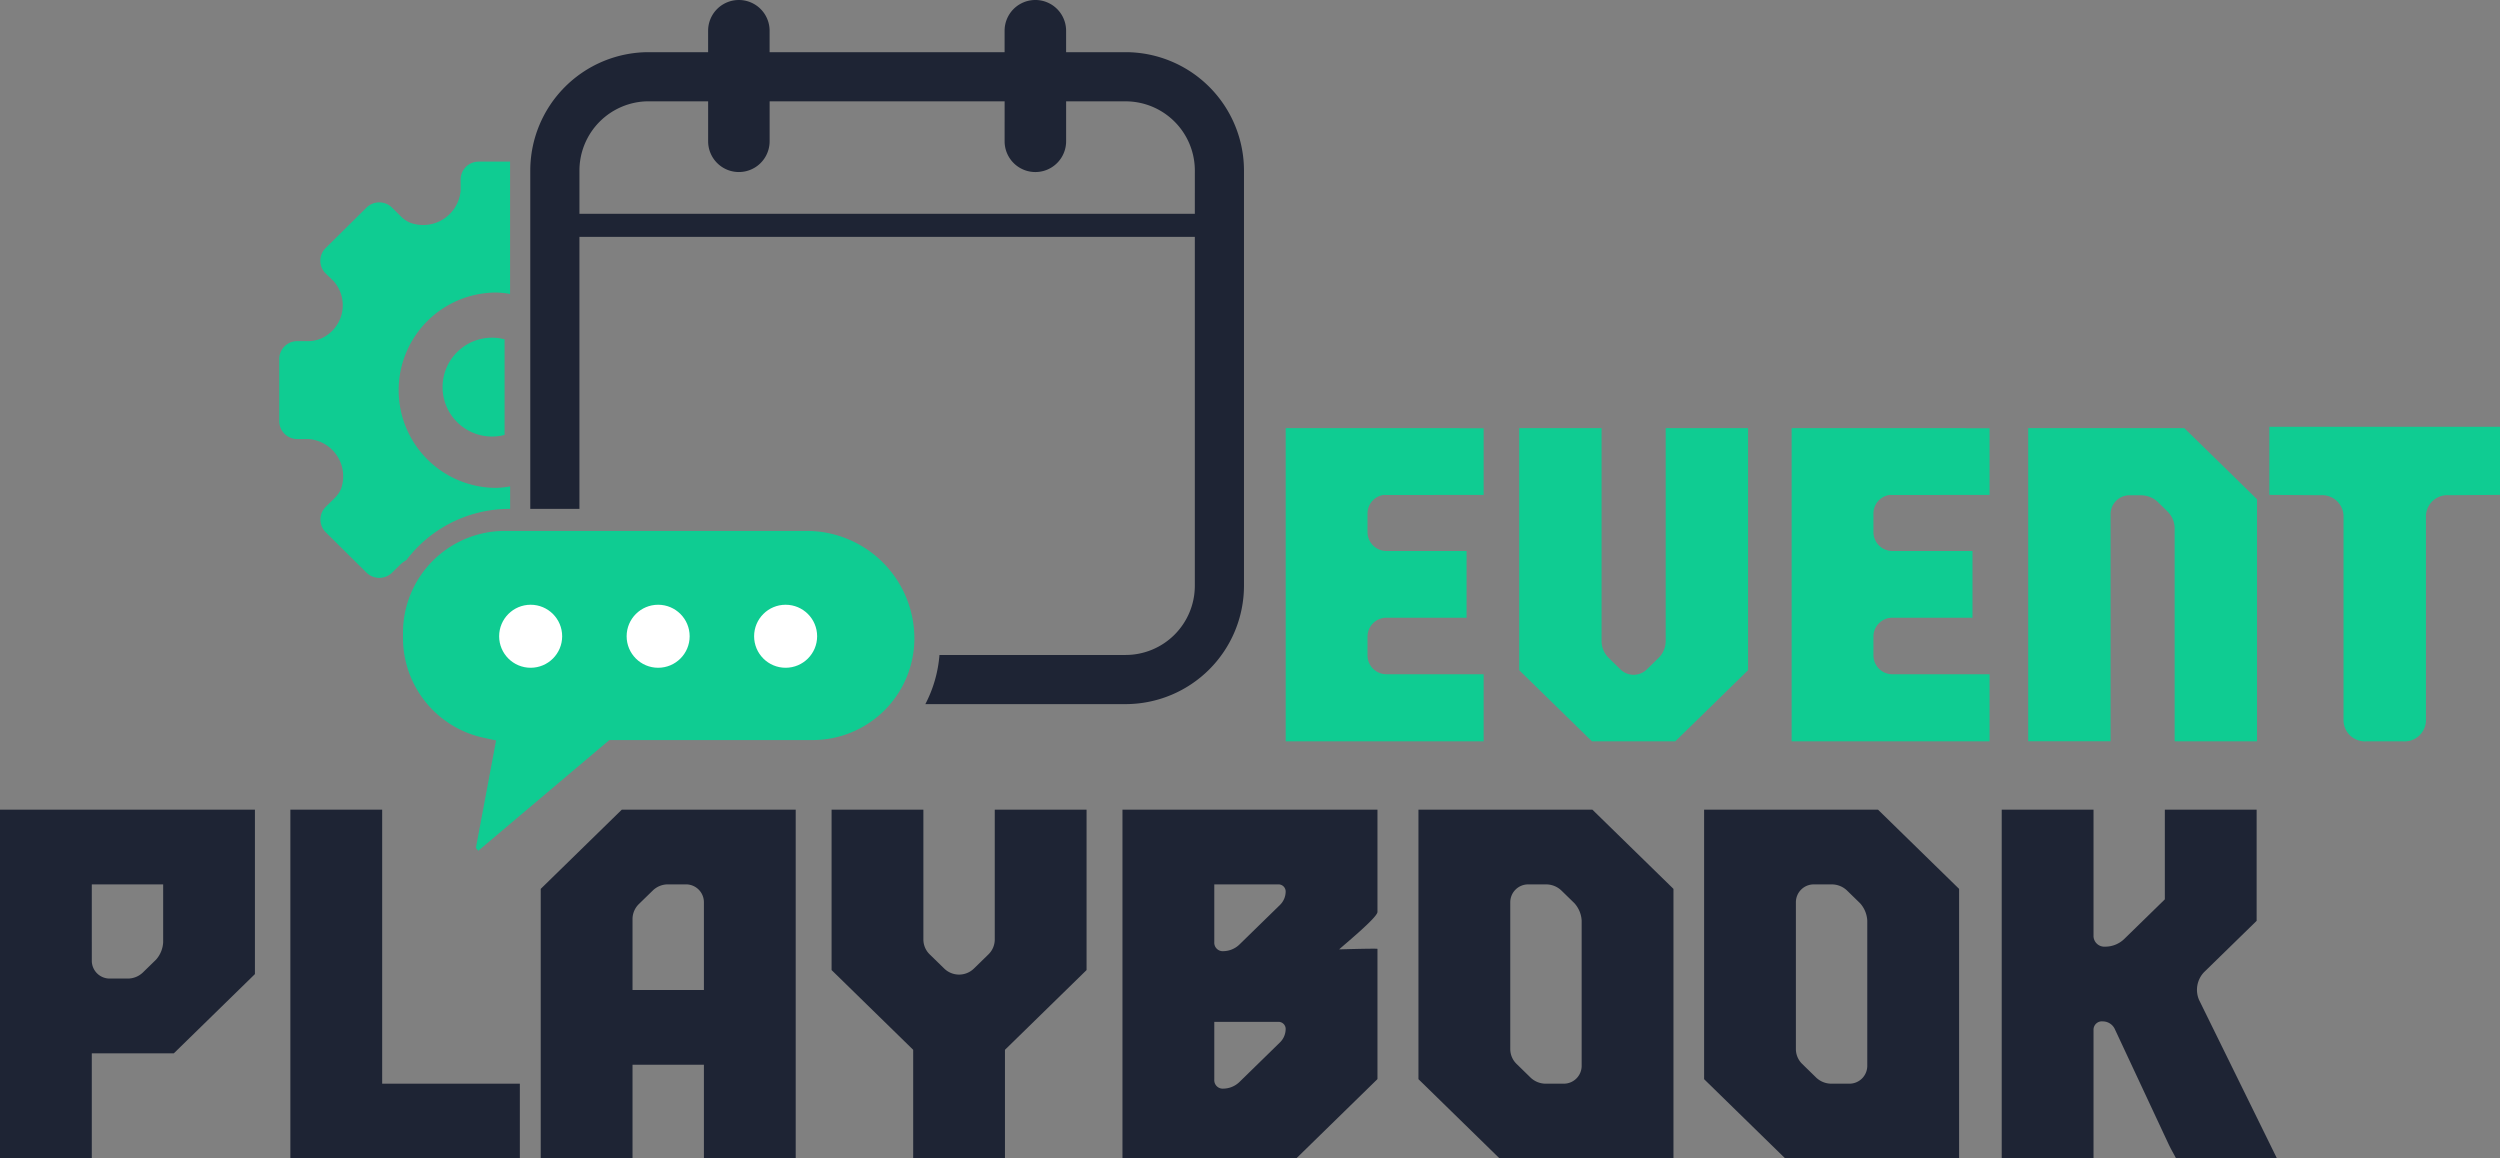 <svg xmlns="http://www.w3.org/2000/svg" width="150.187" height="69.591" viewBox="0 0 150.187 69.591">
  <rect x="0" y="0" width="150.187" height="69.591" fill="#808080" stroke="none"/>
  <g id="Logo" transform="translate(0 0)">
    <path id="Path_1" data-name="Path 1" d="M97.8,388.5a5.868,5.868,0,0,1,0-11.736,5.716,5.716,0,0,1,.825.083V368.9H96.741a1.08,1.08,0,0,0-1.086,1.075v.668a2.26,2.26,0,0,1-3.041,1.923,1.693,1.693,0,0,1-.512-.342l-.568-.561a1.094,1.094,0,0,0-1.536,0l-2.454,2.43a1.068,1.068,0,0,0,.009,1.53l.474.458a2.185,2.185,0,0,1-.726,3.432,2.044,2.044,0,0,1-.767.171h-.692a1.08,1.08,0,0,0-1.085,1.075v3.729a1.084,1.084,0,0,0,1.09,1.078h.67a2.243,2.243,0,0,1,1.954,2.989,1.651,1.651,0,0,1-.351.522l-.568.563a1.069,1.069,0,0,0,0,1.525L90,393.59a1.1,1.1,0,0,0,1.54,0l.477-.471a1.806,1.806,0,0,1,.38-.283,7.766,7.766,0,0,1,6.165-3.075h.067v-1.349A5.72,5.72,0,0,1,97.8,388.5Z" transform="translate(-67.983 -359.19)" fill="#0fcc92"/>
    <path id="Path_2" data-name="Path 2" d="M106.168,407.908h12.219a6.114,6.114,0,0,0,6.106-6.106,6.468,6.468,0,0,0-6.461-6.458H99.887a6.122,6.122,0,0,0-6.116,6.114v.345a6.135,6.135,0,0,0,4.793,5.955l.8.174-1.213,6.457.142.17Z" transform="translate(-69.562 -363.449)" fill="#0fcc92"/>
    <g id="Group_1" data-name="Group 1" transform="translate(0 48.64)">
      <path id="Path_3" data-name="Path 3" d="M80.4,415.229V425.1a.017.017,0,0,1-.005.012l-4.859,4.748a.023.023,0,0,1-.016.007H70.6v6.315H65.085V415.229Zm-9.8,9.086a1.073,1.073,0,0,0,1.085,1.061h1.075a1.308,1.308,0,0,0,.912-.369l.787-.767a1.7,1.7,0,0,0,.428-1.048v-3.472H70.6Z" transform="translate(-65.085 -415.229)" fill="#1e2434"/>
      <path id="Path_4" data-name="Path 4" d="M91.058,431.691h8.271v4.489H85.543V415.229h5.515Z" transform="translate(-68.099 -415.229)" fill="#1e2434"/>
      <path id="Path_5" data-name="Path 5" d="M108.441,415.229h10.447V436.18h-5.515v-5.627h-4.288v5.627H103.57V419.988Zm.644,10.835h4.288v-5.285a1.073,1.073,0,0,0-1.085-1.061h-1.075a1.3,1.3,0,0,0-.911.368l-.835.813a1.262,1.262,0,0,0-.382.9Z" transform="translate(-71.086 -415.229)" fill="#1e2434"/>
      <path id="Path_6" data-name="Path 6" d="M129.173,436.18v-6.516a.021.021,0,0,0-.007-.015l-4.883-4.772a.035.035,0,0,1-.012-.027v-9.621h5.515v7.8a1.249,1.249,0,0,0,.379.894l.878.856a1.277,1.277,0,0,0,1.774,0l.878-.856a1.249,1.249,0,0,0,.379-.894v-7.8h5.515v9.621a.035.035,0,0,1-.012.027l-4.883,4.772a.021.021,0,0,0-.007.015v6.516Z" transform="translate(-74.314 -415.229)" fill="#1e2434"/>
      <path id="Path_7" data-name="Path 7" d="M160.293,423.594V431.4a.034.034,0,0,1-.011.026l-4.849,4.738a.035.035,0,0,1-.025.01H144.974V415.229h15.319v6.144c0,.339-2.054,2.011-2.3,2.25C157.993,423.623,160.334,423.554,160.293,423.594Zm-5.515-3.426a.429.429,0,0,0-.459-.449h-3.829v3.472a.509.509,0,0,0,.551.539,1.417,1.417,0,0,0,.95-.39l2.451-2.393A1.128,1.128,0,0,0,154.777,420.168Zm0,8.259a.428.428,0,0,0-.459-.449h-3.829v3.472a.508.508,0,0,0,.551.538,1.416,1.416,0,0,0,.95-.389l2.451-2.394A1.124,1.124,0,0,0,154.777,428.427Z" transform="translate(-77.542 -415.229)" fill="#1e2434"/>
      <path id="Path_8" data-name="Path 8" d="M176.5,415.24l4.849,4.737a.041.041,0,0,1,.011.027V436.18H170.921a.023.023,0,0,1-.016-.007l-4.853-4.742a.035.035,0,0,1-.012-.026V415.229h10.432A.041.041,0,0,1,176.5,415.24Zm-1.083,5.616-.782-.762a1.328,1.328,0,0,0-.927-.375h-1.066a1.074,1.074,0,0,0-1.086,1.061v8.832a1.245,1.245,0,0,0,.379.892l.832.813a1.319,1.319,0,0,0,.923.374h1.07a1.073,1.073,0,0,0,1.085-1.061V421.9A1.692,1.692,0,0,0,175.416,420.856Z" transform="translate(-80.827 -415.229)" fill="#1e2434"/>
      <path id="Path_9" data-name="Path 9" d="M197.058,415.24l4.849,4.737a.041.041,0,0,1,.011.027V436.18H191.48a.023.023,0,0,1-.016-.007l-4.853-4.742a.037.037,0,0,1-.011-.026V415.229h10.431A.042.042,0,0,1,197.058,415.24Zm-1.083,5.616-.782-.762a1.325,1.325,0,0,0-.927-.375H193.2a1.073,1.073,0,0,0-1.086,1.061v8.832a1.245,1.245,0,0,0,.378.892l.832.813a1.321,1.321,0,0,0,.923.374h1.069a1.073,1.073,0,0,0,1.086-1.061V421.9A1.692,1.692,0,0,0,195.975,420.856Z" transform="translate(-84.226 -415.229)" fill="#1e2434"/>
      <path id="Path_10" data-name="Path 10" d="M219.423,426.662s4.671,9.5,4.673,9.508-6.067.01-6.067.01c0-.068-.2-.36-.443-.868l-3.217-6.884a.8.8,0,0,0-.735-.479.5.5,0,0,0-.552.51v7.721h-5.515V415.229h5.515v7.542a.651.651,0,0,0,.7.688h.032a1.645,1.645,0,0,0,1.1-.448l2.446-2.388a.02.02,0,0,0,.006-.014v-5.38h5.515V421.9a.021.021,0,0,1-.005.013l-3.152,3.077A1.535,1.535,0,0,0,219.423,426.662Z" transform="translate(-87.314 -415.229)" fill="#1e2434"/>
    </g>
    <g id="Group_2" data-name="Group 2" transform="translate(26.625 20.287)">
      <path id="Path_11" data-name="Path 11" d="M100.262,381.617a2.969,2.969,0,1,0,0,5.742Z" transform="translate(-96.574 -381.519)" fill="#0fcc92"/>
    </g>
    <g id="Group_3" data-name="Group 3" transform="translate(29.986 36.33)">
      <circle id="Ellipse_1" data-name="Ellipse 1" cx="1.893" cy="1.893" r="1.893" fill="#fff"/>
      <circle id="Ellipse_2" data-name="Ellipse 2" cx="1.893" cy="1.893" r="1.893" transform="translate(7.659)" fill="#fff"/>
      <circle id="Ellipse_3" data-name="Ellipse 3" cx="1.893" cy="1.893" r="1.893" transform="translate(15.317)" fill="#fff"/>
    </g>
    <g id="Group_4" data-name="Group 4" transform="translate(77.238 25.64)">
      <path id="Path_12" data-name="Path 12" d="M182.929,406.829H177.96a.043.043,0,0,1-.028-.011l-4.361-4.263V388.013h4.949v12.822a1.414,1.414,0,0,0,.413.968l.713.7a1.135,1.135,0,0,0,1.6,0l.713-.7a1.418,1.418,0,0,0,.413-.968V388.013h4.949v14.542l-4.361,4.263A.043.043,0,0,1,182.929,406.829Z" transform="translate(-159.544 -387.935)" fill="#0fcc92"/>
      <path id="Path_13" data-name="Path 13" d="M214.382,393.227v13.6h-4.918a.03.03,0,0,1-.031-.031V388.013h9.346a.074.074,0,0,1,.05.02l4.351,4.255v14.541h-4.918a.031.031,0,0,1-.032-.031V394.008a1.422,1.422,0,0,0-.412-.968l-.6-.591a1.485,1.485,0,0,0-.99-.4h-.633A1.141,1.141,0,0,0,214.382,393.227Z" transform="translate(-164.827 -387.935)" fill="#0fcc92"/>
      <path id="Path_14" data-name="Path 14" d="M169.012,392.028v-4.005h-1.418c-.02,0-.032-.009-.053-.009h-10.42v18.816h11.891V402.8h-5.849a1.136,1.136,0,0,1-1.127-1.132v-1.131a1.136,1.136,0,0,1,1.132-1.133h4.819v-4.008h-4.819a1.136,1.136,0,0,1-1.132-1.132v-1.132a1.125,1.125,0,0,1,1.016-1.109v.009Z" transform="translate(-157.121 -387.935)" fill="#0fcc92"/>
      <path id="Path_15" data-name="Path 15" d="M204.657,392.028v-4.005h-1.419c-.02,0-.032-.009-.052-.009h-10.42v18.816h11.891V402.8h-5.849a1.136,1.136,0,0,1-1.128-1.132v-1.131a1.136,1.136,0,0,1,1.132-1.133h4.819v-4.008h-4.819a1.136,1.136,0,0,1-1.132-1.132v-1.132a1.126,1.126,0,0,1,1.016-1.109v.009Z" transform="translate(-162.372 -387.935)" fill="#0fcc92"/>
      <path id="Path_16" data-name="Path 16" d="M240.278,387.922H226.421v4.09l3.082.02a1.284,1.284,0,0,1,1.375,1.343v12.1a1.285,1.285,0,0,0,1.376,1.343h2.2a1.284,1.284,0,0,0,1.375-1.343v-12.1a1.285,1.285,0,0,1,1.375-1.343l3.077-.02Z" transform="translate(-167.329 -387.922)" fill="#0fcc92"/>
    </g>
    <g id="Group_5" data-name="Group 5" transform="translate(31.857)">
      <path id="Path_17" data-name="Path 17" d="M138.641,360.646h-3.574v-1.287a1.847,1.847,0,0,0-3.695,0v1.287H117.255v-1.287a1.847,1.847,0,0,0-3.694,0v1.287h-3.574a7.119,7.119,0,0,0-7.11,7.112v20.325h2.953V371.741H142.8V392.7a4.162,4.162,0,0,1-4.159,4.159H127.459a7.668,7.668,0,0,1-.848,2.953h12.03a7.119,7.119,0,0,0,7.112-7.111V367.758A7.119,7.119,0,0,0,138.641,360.646Zm4.159,9.711H105.831v-2.6a4.162,4.162,0,0,1,4.157-4.159h3.574V366a1.847,1.847,0,0,0,3.694,0v-2.4h14.117V366a1.847,1.847,0,0,0,3.695,0v-2.4h3.574a4.162,4.162,0,0,1,4.159,4.159Z" transform="translate(-102.878 -357.512)" fill="#1e2434"/>
    </g>
  </g>
</svg>
